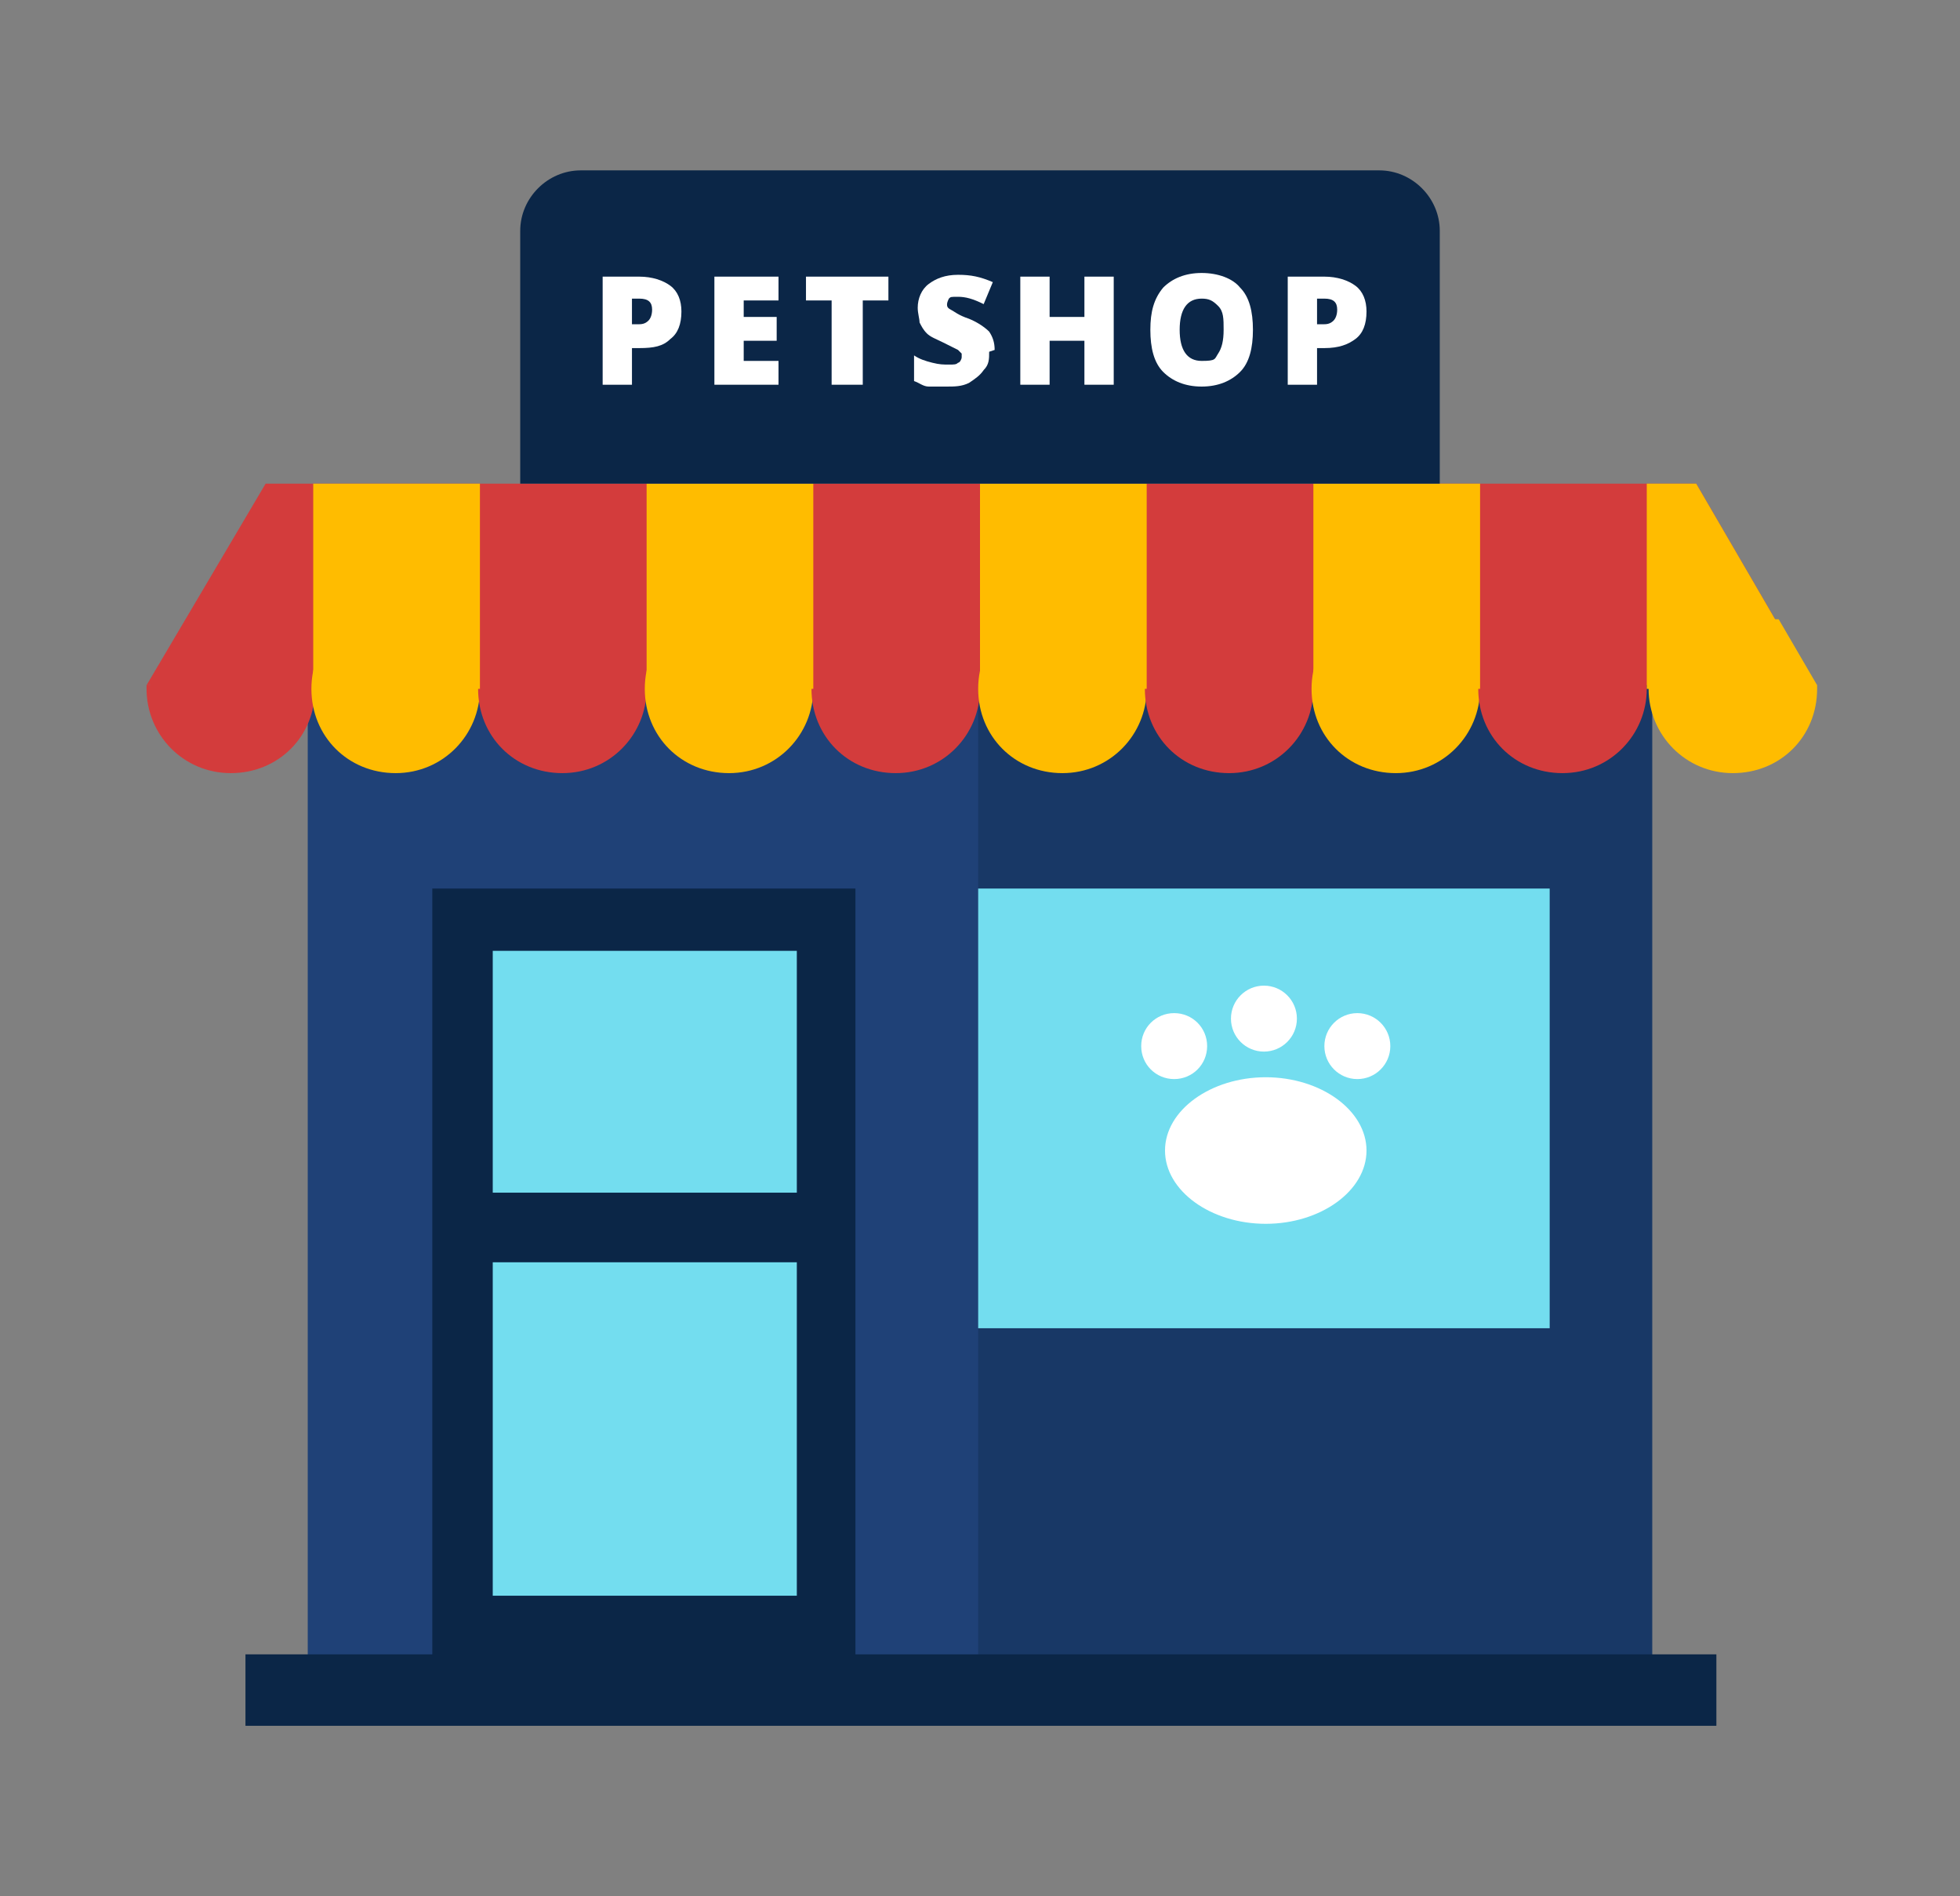 <?xml version="1.0" encoding="UTF-8"?>
<svg id="Layer_1" xmlns="http://www.w3.org/2000/svg" version="1.1" viewBox="0 0 107 103.5">
  <rect x="0" y="0" width="107" height="103.5" fill="#808080" stroke="none"/>
  <!-- Generator: Adobe Illustrator 29.6.0, SVG Export Plug-In . SVG Version: 2.1.1 Build 207)  -->
  <defs>
    <style>
      .st0 {
        fill: #d33c3c;
      }

      .st1 {
        fill: #fff;
      }

      .st2 {
        fill: #1f4177;
      }

      .st3 {
        fill: #ffbc00;
      }

      .st4 {
        fill: #73ddef;
      }

      .st5 {
        fill: #0b2647;
      }

      .st6 {
        fill: #183866;
      }
    </style>
  </defs>
  <rect class="st2" x="16.8" y="28.4" width="36.8" height="62.1"/>
  <rect class="st6" x="53.4" y="28.4" width="36.8" height="62.1"/>
  <rect class="st5" x="23.6" y="48.5" width="23.1" height="42"/>
  <rect class="st4" x="26.9" y="51.9" width="16.6" height="13.2"/>
  <rect class="st4" x="26.9" y="68.9" width="16.6" height="18.2"/>
  <rect class="st4" x="53.4" y="48.5" width="31.2" height="24"/>
  <polygon class="st0" points="99 37.4 8 37.4 14.5 26.4 92.6 26.4 99 37.4"/>
  <path class="st0" d="M8,37.4s0,0,0,0c0,0,0,.1,0,.2,0,2.5,2,4.6,4.6,4.6s4.6-2,4.6-4.6,0-.1,0-.2c-.1-2.4-2.1-4.3-4.5-4.3s-1.7.2-2.4.7l-2.1,3.6Z"/>
  <path class="st3" d="M26.2,37.6c0,2.5-2,4.6-4.6,4.6s-4.6-2-4.6-4.6,2-4.6,4.6-4.6,4.6,2,4.6,4.6Z"/>
  <path class="st0" d="M35.3,37.6c0,2.5-2,4.6-4.6,4.6s-4.6-2-4.6-4.6,2-4.6,4.6-4.6,4.6,2,4.6,4.6Z"/>
  <path class="st3" d="M44.4,37.6c0,2.5-2,4.6-4.6,4.6s-4.6-2-4.6-4.6,2-4.6,4.6-4.6,4.6,2,4.6,4.6Z"/>
  <path class="st0" d="M53.5,37.6c0,2.5-2,4.6-4.6,4.6s-4.6-2-4.6-4.6,2-4.6,4.6-4.6,4.6,2,4.6,4.6Z"/>
  <path class="st3" d="M62.6,37.6c0,2.5-2,4.6-4.6,4.6s-4.6-2-4.6-4.6,2-4.6,4.6-4.6,4.6,2,4.6,4.6Z"/>
  <path class="st0" d="M71.7,37.6c0,2.5-2,4.6-4.6,4.6s-4.6-2-4.6-4.6,2-4.6,4.6-4.6,4.6,2,4.6,4.6Z"/>
  <path class="st3" d="M80.8,37.6c0,2.5-2,4.6-4.6,4.6s-4.6-2-4.6-4.6,2-4.6,4.6-4.6,4.6,2,4.6,4.6Z"/>
  <path class="st0" d="M89.9,37.6c0,2.5-2,4.6-4.6,4.6s-4.6-2-4.6-4.6,2-4.6,4.6-4.6,4.6,2,4.6,4.6Z"/>
  <path class="st3" d="M96.9,33.8c-.7-.4-1.5-.7-2.4-.7-2.4,0-4.4,1.9-4.5,4.3,0,0,0,.1,0,.2,0,2.5,2,4.6,4.6,4.6s4.6-2,4.6-4.6,0-.1,0-.2c0,0,0,0,0,0l-2.1-3.6Z"/>
  <rect class="st3" x="17.1" y="26.4" width="9.1" height="11.2"/>
  <rect class="st3" x="35.3" y="26.4" width="9.1" height="11.2"/>
  <rect class="st3" x="53.5" y="26.4" width="9.1" height="11.2"/>
  <rect class="st3" x="71.7" y="26.4" width="9.1" height="11.2"/>
  <polygon class="st3" points="99 37.4 99 37.6 89.9 37.6 89.9 26.4 92.6 26.4 99 37.4"/>
  <path class="st1" d="M74.6,62.8c0,2.2-2.5,4-5.5,4s-5.5-1.8-5.5-4,2.5-4,5.5-4,5.5,1.8,5.5,4Z"/>
  <circle class="st1" cx="69" cy="55.6" r="1.8"/>
  <path class="st1" d="M65.9,57.1c0,1-.8,1.8-1.8,1.8s-1.8-.8-1.8-1.8.8-1.8,1.8-1.8,1.8.8,1.8,1.8Z"/>
  <circle class="st1" cx="74.1" cy="57.1" r="1.8"/>
  <rect class="st5" x="13.4" y="90.3" width="80.3" height="3.9"/>
  <path class="st5" d="M31.7,9.3h43.6c1.8,0,3.3,1.5,3.3,3.3v13.8H28.4v-13.8c0-1.8,1.5-3.3,3.3-3.3Z"/>
  <g>
    <path class="st1" d="M37.2,17c0,.7-.2,1.2-.6,1.5-.4.4-.9.5-1.7.5h-.4v2h-1.6v-5.9h2c.7,0,1.3.2,1.7.5.4.3.6.8.6,1.4ZM34.5,17.7h.3c.2,0,.4,0,.6-.2.1-.1.2-.3.2-.6,0-.4-.2-.6-.7-.6h-.4v1.4Z"/>
    <path class="st1" d="M42.5,21h-3.5v-5.9h3.5v1.3h-1.9v.9h1.8v1.3h-1.8v1.1h1.9v1.3Z"/>
    <path class="st1" d="M47,21h-1.6v-4.6h-1.4v-1.3h4.5v1.3h-1.4v4.6Z"/>
    <path class="st1" d="M54,19.2c0,.4,0,.7-.3,1-.2.3-.5.5-.8.7-.4.2-.8.2-1.2.2s-.7,0-1,0c-.3,0-.5-.2-.8-.3v-1.4c.3.2.6.3,1,.4s.6.1.9.1.4,0,.5-.1c.1,0,.2-.2.2-.3s0-.2,0-.2c0,0-.1-.1-.2-.2,0,0-.4-.2-.8-.4-.4-.2-.7-.3-.9-.5-.2-.2-.3-.4-.4-.6,0-.2-.1-.5-.1-.8,0-.5.2-1,.6-1.3.4-.3.9-.5,1.6-.5s1.2.1,1.9.4l-.5,1.2c-.6-.3-1-.4-1.4-.4s-.4,0-.5.1c0,0-.1.2-.1.3s0,.2.2.3.4.3,1,.5c.5.2.9.5,1.1.7.2.3.3.6.3,1Z"/>
    <path class="st1" d="M60.8,21h-1.6v-2.4h-1.9v2.4h-1.6v-5.9h1.6v2.2h1.9v-2.2h1.6v5.9Z"/>
    <path class="st1" d="M68.4,18c0,1-.2,1.8-.7,2.3-.5.5-1.2.8-2.1.8s-1.6-.3-2.1-.8c-.5-.5-.7-1.3-.7-2.3s.2-1.7.7-2.3c.5-.5,1.2-.8,2.1-.8s1.7.3,2.1.8c.5.5.7,1.3.7,2.3ZM64.4,18c0,1.1.4,1.7,1.2,1.7s.7-.1.9-.4c.2-.3.3-.7.3-1.3s0-1-.3-1.3-.5-.4-.9-.4c-.8,0-1.2.6-1.2,1.7Z"/>
    <path class="st1" d="M74.6,17c0,.7-.2,1.2-.6,1.5s-.9.5-1.7.5h-.4v2h-1.6v-5.9h2c.7,0,1.3.2,1.7.5.4.3.6.8.6,1.4ZM71.9,17.7h.3c.2,0,.4,0,.6-.2.1-.1.2-.3.2-.6,0-.4-.2-.6-.7-.6h-.4v1.4Z"/>
  </g>
</svg>